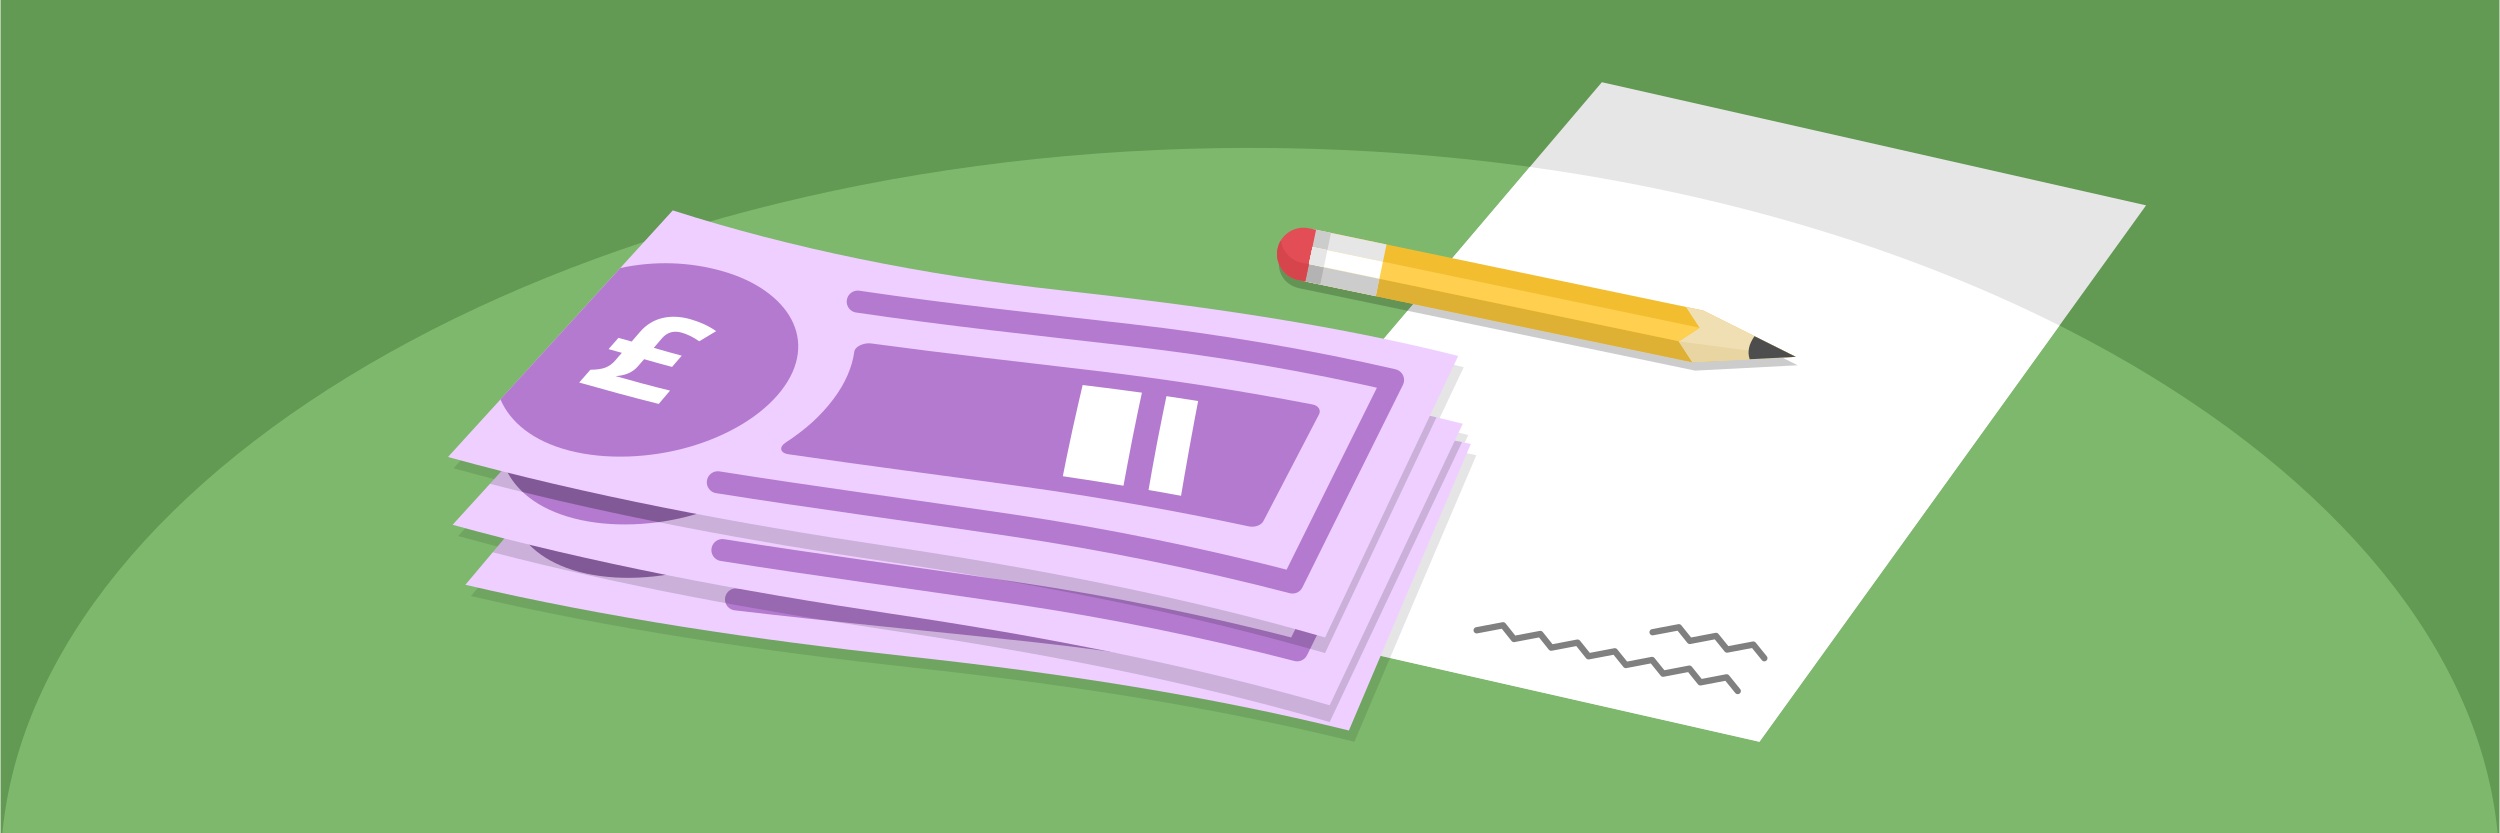 <?xml version="1.0" encoding="UTF-8"?>
<!DOCTYPE svg PUBLIC "-//W3C//DTD SVG 1.1//EN" "http://www.w3.org/Graphics/SVG/1.1/DTD/svg11.dtd">
<!-- Creator: CorelDRAW 2018 (64-Bit) -->
<svg xmlns="http://www.w3.org/2000/svg" xml:space="preserve" width="1500px" height="500px" version="1.1" style="shape-rendering:geometricPrecision; text-rendering:geometricPrecision; image-rendering:optimizeQuality; fill-rule:evenodd; clip-rule:evenodd"
viewBox="0 0 150025.6 50029.5"
 xmlns:xlink="http://www.w3.org/1999/xlink">
 <defs>
  <style type="text/css">
   <![CDATA[
    .str0 {stroke:gray;stroke-width:378.1;stroke-linecap:round;stroke-linejoin:round;stroke-miterlimit:2.613}
    .str1 {stroke:#B37ACF;stroke-width:1323.5;stroke-linecap:round;stroke-linejoin:round;stroke-miterlimit:2.613}
    .fil4 {fill:none}
    .fil22 {fill:none}
    .fil14 {fill:#4D4D4D}
    .fil0 {fill:#629953}
    .fil1 {fill:#7DB86C}
    .fil18 {fill:#B37ACF}
    .fil9 {fill:#B3B3B3}
    .fil8 {fill:#CCCCCC}
    .fil11 {fill:#D6454C}
    .fil7 {fill:#DEB033}
    .fil10 {fill:#E34D55}
    .fil2 {fill:#E6E6E6}
    .fil13 {fill:#E8D5A2}
    .fil17 {fill:#EFCFFF}
    .fil12 {fill:#F0DFB2}
    .fil6 {fill:#F2BE30}
    .fil15 {fill:#FFD04F}
    .fil3 {fill:white}
    .fil20 {fill:#B37ACF;fill-rule:nonzero}
    .fil19 {fill:white;fill-rule:nonzero}
    .fil16 {fill:black;fill-opacity:0.102}
    .fil21 {fill:black;fill-opacity:0.149}
    .fil5 {fill:black;fill-opacity:0.2}
   ]]>
  </style>
 </defs>
 <g id="Layer_x0020_1">
  <g id="_2328225315456">
   <g>
    <rect class="fil0" width="150025.6" height="50029.5"/>
    <path class="fil1" d="M109.9 50029.5l149805.7 0c-2106.5,-22064.8 -34834.9,-41150.4 -74902.8,-41150.4 -40067.9,0 -72796.3,19085.6 -74902.9,41150.4z"/>
   </g>
   <g>
    <g>
     <g>
      <polygon class="fil2" points="69449.6,36331.9 105597.2,44533.1 128809.5,12328.5 96137.2,4935.8 "/>
      <path class="fil3" d="M69449.6 36331.8l36147.6 8201.3 18011.3 -24988.8c-9012,-4527.8 -19861.1,-7874.4 -31795.5,-9521.3l-22363.4 26308.8z"/>
      <g>
       <path class="fil4 str0" d="M88621.3 37839.5c525.6,-99.2 1051.2,-198.3 1585,-299.4 214.2,275.1 436.6,548.2 654.9,821.3 525.7,-101 1051.3,-200.1 1581,-299.3 218.3,273.1 436.7,546.3 655,819.4 525.7,-99.1 1051.3,-200.2 1580.9,-301.2 214.4,275 436.7,548.2 659.1,821.3 525.6,-99.2 1047.2,-200.2 1576.9,-299.3 218.3,273.1 436.6,548.1 663.1,821.2 521.6,-101 1047.2,-200.1 1572.9,-301.2 218.3,273.2 440.7,548.2 663.1,821.3 525.6,-99.1 1047.2,-200.2 1576.8,-301.2 218.4,275 440.8,550 663.2,823.1 525.6,-99.1 1047.2,-202 1572.8,-301.1 218.3,273.1 440.7,548.1 667.1,821.2"/>
       <path class="fil4 str0" d="M99182.4 37955.4c525.6,-97.2 1051.2,-196.4 1576.9,-297.4 218.3,273.1 436.7,546.3 659,819.4 525.7,-99.2 1047.3,-198.3 1572.9,-299.3 218.3,273.1 440.7,546.2 663.1,817.5 525.6,-97.3 1047.2,-198.3 1572.9,-297.5 218.3,273.2 440.7,546.3 663.1,817.6"/>
      </g>
     </g>
     <g>
      <path class="fil5" d="M102334 19150.8l5559.6 2778.7c-2051.3,107.1 -4102.6,214.2 -6153.9,321.2l-23730.2 -4936.6c-2097.1,-437.6 -1382.8,-3525.2 647.4,-3102.8l23677.1 4939.5z"/>
      <g>
       <path class="fil6" d="M77107.1 15023.2l0 0c178,-853.3 1021.7,-1405.8 1875,-1227.8l23238 4847.9 5559.7 2778.7 -6206.9 324 -23238.1 -4847.9c-853.2,-178 -1405.7,-1021.7 -1227.7,-1874.9z"/>
       <polygon class="fil7" points="103254.4,21658.2 101572.9,21746 78334.8,16898.1 78550.6,15863.9 103382.5,21044.3 "/>
       <path class="fil2" d="M77107.1 15023.2l0 -0.1c178,-853.2 1021.7,-1405.7 1875,-1227.7l4226.9 881.8 -647.3 3102.7 -4226.9 -881.8c-853.2,-178 -1405.7,-1021.7 -1227.7,-1874.9z"/>
       <polygon class="fil8" points="82777.4,16745.7 82561.7,17779.9 78334.8,16898.1 78550.6,15863.9 "/>
       <polygon class="fil8" points="78982.1,13795.4 79874.7,13981.7 79227.4,17084.3 78334.8,16898.1 "/>
       <polygon class="fil9" points="79443.2,16050.1 79227.4,17084.3 78334.8,16898.1 78550.6,15863.9 "/>
       <path class="fil10" d="M76668.1 14931.6l0 -0.1c178,-853.2 1021.7,-1405.6 1875,-1227.6l439 91.5 -647.3 3102.7 -439 -91.5c-853.3,-178.1 -1405.7,-1021.8 -1227.7,-1875z"/>
       <path class="fil11" d="M76668.1 14931.6l0 -0.1c37.8,-181 105.7,-348.6 197.1,-498.5 88.8,645.7 574.2,1199.1 1246.3,1339.3l439.1 91.6 -215.8 1034.2 -439 -91.5c-853.3,-178.1 -1405.7,-1021.8 -1227.7,-1875z"/>
       <line class="fil4" x1="101572.9" y1="21746" x2="100754.4" y2= "20496" />
       <line class="fil4" x1="102004.3" y1="19677.5" x2="100754.4" y2= "20496" />
       <line class="fil4" x1="102004.3" y1="19677.5" x2="101185.9" y2= "18427.5" />
       <polygon class="fil12" points="102004.3,19677.5 100754.4,20496 101572.9,21746 107779.8,21422 102220.1,18643.3 101185.9,18427.5 "/>
       <polygon class="fil13" points="100754.4,20496 101572.9,21746 107779.8,21422 "/>
       <path class="fil14" d="M105012 21566.5l2767.8 -144.5c-826.4,-413 -1652.8,-826.1 -2479.1,-1239 -327.5,461.1 -445.8,922.2 -288.7,1383.5z"/>
      </g>
      <polygon class="fil15" points="78766.4,14829.6 102004.4,19677.4 100771.4,20484.8 78548.6,15848.7 "/>
      <polygon class="fil3" points="78766.4,14829.6 82993.2,15711.4 82780.4,16731.5 78548.6,15848.7 "/>
      <polygon class="fil2" points="79658.9,15015.8 79446.1,16035.9 78553.6,15849.7 78766.4,14829.6 "/>
      <line class="fil4" x1="102004.4" y1="19677.4" x2="100771.4" y2= "20484.8" />
     </g>
    </g>
    <g>
     <path class="fil16" d="M87640 27131.4c320.9,64.5 641.3,130.2 961,197.5 -1221.9,2868.3 -2446.4,5738.1 -3665.9,8604.9 -1218.6,2864.4 -2438,5733.8 -3654,8599.3 -8532.3,-2110.8 -17392.3,-3458 -26481.3,-4447.5 -9155.7,-996.7 -18118.7,-2329.9 -26560.4,-4300.7 778.7,-925.9 1558.2,-1852.7 2338.2,-2779.7 -1043.1,-264.9 -2078.6,-538.6 -3105.8,-821.6 977.4,-1073.2 1956,-2147.4 2935.2,-3222 -1078.9,-273.2 -2149.7,-555.8 -3211.7,-848.4 2244,-2464 4494,-4933.1 6744.1,-7399.7 2250,-2466.5 4500.1,-4935.7 6750.2,-7404.8 7162.6,2294.8 15027.6,3882.7 23282.9,4794.7 8247.6,911.1 16253.8,2023 23871.2,3943.4 -566.8,1197.1 -1134.1,2394.4 -1701.3,3591.7 662.1,153.9 1321.4,313.3 1977.8,478.7l-480.2 1014.2z"/>
     <g>
      <path class="fil17" d="M40807.3 19781.7c7247.6,2010.2 15169.3,3286.4 23454.1,3871.8 8277.1,584.7 16321,1379.7 24008.4,2997.9 -1222.1,2868.3 -2446.5,5738 -3666,8604.8 -1218.6,2864.5 -2438,5733.9 -3654,8599.4 -8532.3,-2110.9 -17392.4,-3458 -26481.3,-4447.5 -9155.8,-996.8 -18118.7,-2330 -26560.5,-4300.7 2145,-2550.7 4295.8,-5106.7 6446.8,-7660.1 2150.9,-2553.5 4301.7,-5109.5 6452.5,-7665.6z"/>
      <path class="fil4 str1" d="M52119.6 24815.7c5418.9,584 10937.3,950.9 16429.6,1362.6 5423.2,406.6 10719.8,1100.7 15868.8,2072.5 -926,2063.7 -1848.9,4128.4 -2778,6191.1 -929,2062.4 -1845.9,4129.8 -2771.9,6193.5 -5546.5,-1202.4 -11232.7,-2142.3 -17049.7,-2772.5 -5881,-637.1 -11797.4,-1181.2 -17663.9,-1878.4"/>
      <path class="fil18" d="M52744.6 27729.1c4496.3,430.5 9027.9,761.9 13530.8,1120.4 4478.1,356.7 8865.8,873.7 13171,1535 -521.6,1085.5 -1048.8,2168.9 -1564.8,3256.5 -514.9,1085.5 -1031,2170.5 -1546.5,3255.7 -4473.1,-762.4 -9033.9,-1380.5 -13668.4,-1833.5 -4675.9,-457 -9375.3,-868.9 -14056.2,-1361.4 1210.1,-863.8 2218.6,-1837.7 2938.6,-2895 719.9,-1057.4 1112.9,-2096.8 1195.5,-3077.7z"/>
      <path class="fil18" d="M43951.3 23314c2013.4,490.2 3525.1,1496.3 4235.3,2732.3 717.2,1248.1 658.3,2758.1 -449.3,4297.8 -1107.5,1539.7 -3067.2,2817.1 -5351.6,3578 -2304.5,767.6 -4973.8,999.7 -7214.7,513.4 -2240.8,-486.2 -3619.4,-1586.4 -4254.3,-2908.5 1148.1,-1359.1 2291.7,-2719.2 3438.1,-4079.7 1143.7,-1357.5 2290,-2720.7 3437.9,-4082.4 2042.9,-524.6 4145.3,-541 6158.6,-50.9z"/>
      <path class="fil19" d="M41368.6 27075.2c464.8,113.4 873.1,283.7 1234.3,515.7 -266.3,172.2 -526.6,344.1 -786.8,516.1 -298.8,-188.3 -589.4,-317.4 -852.6,-379.5 -184,-43.3 -355.4,-47.5 -515.8,5 -151.3,49.6 -289.8,146.5 -401.4,285.3 -131.4,163.3 -260.3,325.9 -387.4,487.5 453.5,110.4 894.9,221.2 1348,321.4 -150.6,182.9 -288.9,370.6 -439.4,553.6 -453.1,-97.6 -894.3,-205.8 -1347.8,-316.3 -92.3,121.7 -193.1,239.3 -289.3,360.4 -227.6,286.8 -576.8,456.5 -1042.4,500.5 858,207.4 1733.8,408.8 2627.2,589.1 -173.5,217.2 -340.9,436.8 -514.3,656.6 -1297.2,-264.3 -2571.7,-570.6 -3833.9,-869.7 167.7,-209.4 335.4,-421.3 509.2,-630.9 308.9,-14.7 545.6,-58.3 717,-133.5 162.8,-71.4 328,-193.6 459,-364.5 94.1,-122.8 190.6,-246.2 295,-368.4 -214.4,-50.5 -428.8,-101.1 -643.3,-151.6 156.6,-185.8 301,-371.1 451.4,-556.7 208.3,48.3 422.9,101.3 637.3,151.9 127,-164.1 260.7,-328 393.2,-492.8 272.4,-338.7 620.4,-570.6 1023,-684.5 419.7,-118.7 874.7,-113.1 1359.8,5.3z"/>
      <g>
       <path class="fil3" d="M65898.1 28823.4c1193.2,91.4 2380.5,185.6 3568.3,292.7 -187.9,1082.5 -372.5,2167 -544.9,3259.8 -172.2,1091.6 -326.1,2193.9 -488.7,3301.2 -1219.7,-146.8 -2444.9,-278.1 -3670,-409.3 169.6,-1084.4 342.5,-2164.4 533.7,-3236.3 191.4,-1073 394.9,-2140.2 601.6,-3208.1z"/>
       <path class="fil3" d="M70946.5 29247.5c639.9,64.5 1273.9,134.4 1907.8,201.7 -168.7,1107.5 -332.5,2214.6 -487.9,3321.7 -157.2,1119.7 -305.8,2244.5 -449.3,3374.1 -647.4,-100.2 -1306.5,-192.2 -1965.4,-276.5 150.3,-1111.9 294.3,-2222.2 463.4,-3325.8 168.7,-1101.1 350,-2202.7 531.4,-3295.2z"/>
      </g>
      <path class="fil20" d="M53037 27294.1c4490.1,428.2 8997,754.4 13499.9,1106.3 4459.3,348.6 8834.7,857 13121.3,1508.7 348.3,58.1 522.6,320.7 399.2,579.6 -515.2,1090.4 -1024.9,2178.4 -1540,3265.7 -515.7,1088.3 -1030.9,2175.7 -1540.2,3263.2 -123.2,261.5 -511.6,418 -872.3,352.7 -4485.6,-772.2 -9052.8,-1396.9 -13705.7,-1857.7 -4682.3,-463.7 -9394,-881 -14093.3,-1377.9 -371.9,-41.8 -532.6,-268.9 -366.1,-509 40,-63.2 104.5,-119.6 169.4,-168.4 578.6,-410.3 1101.6,-844.1 1569.3,-1296.2 455.5,-454.2 861.6,-929.6 1206.1,-1428.2 344.5,-496 604.5,-983.5 792,-1460.5 193,-492.6 313.5,-974.6 355.3,-1453.6 21,-236.9 357.9,-465.7 750.3,-519.7 90.6,-11.3 181.6,-12.3 254.8,-5zm25555.9 3455.1c-4066.6,-611.6 -8222.9,-1094.4 -12444.8,-1435.3 -4248,-343.1 -8535.6,-658.4 -12781.8,-1057.7 -66,326 -168.4,653.3 -294.6,991.8 -203.3,539.3 -491.2,1086.9 -864.4,1627.7 -372.8,548.4 -813,1081.6 -1327.2,1586.9 -321.5,312.9 -655.3,621.2 -1020.2,910.1 4400.1,452.3 8824.5,831 13208.4,1253.9 4353.3,419.9 8639.5,985.2 12849,1681.1 442.8,-928.4 894.3,-1850.8 1340.8,-2778.1 445.3,-924.6 891.9,-1851.9 1334.8,-2780.4z"/>
     </g>
     <g>
      <path class="fil21" d="M87744.3 26542.3c-1319.5,2786.4 -2641.3,5574.2 -3958.2,8359.2 -1330.7,2814 -2662.4,5633.1 -3990.6,8448.3 -8442.3,-2446 -17242.3,-4141.9 -26285.1,-5489.5 -8239.7,-1227.8 -16310.9,-2724.6 -23962,-4703.2 1600.5,-1902.5 3203.4,-3806.9 4806.4,-5709.8 2150.9,-2553.5 4301.7,-5109.5 6452.5,-7665.6 7247.6,2010.2 15169.2,3286.4 23454.1,3871.7 8088.8,571.5 15954.7,1343.8 23482.9,2888.9z"/>
      <path class="fil22" d="M52119.6 24815.7c5418.9,584 10937.3,950.9 16429.6,1362.6 5423.2,406.6 10719.8,1100.7 15868.8,2072.5 -926,2063.6 -1848.9,4128.4 -2778,6191.1 -929,2062.4 -1845.8,4129.8 -2771.9,6193.5 -5546.5,-1202.4 -11232.7,-2142.3 -17049.7,-2772.5 -5881,-637.1 -11797.4,-1181.2 -17663.9,-1878.3"/>
      <path class="fil21" d="M52744.5 27729.1c4496.5,430.5 9028,761.9 13530.9,1120.5 4478.1,356.6 8865.8,873.6 13171,1534.9 -521.6,1085.5 -1048.9,2168.9 -1564.7,3256.5 -515.1,1085.5 -1031.1,2170.5 -1546.6,3255.7 -4473.1,-762.4 -9033.9,-1380.5 -13668.4,-1833.5 -4675.9,-457 -9375.3,-868.9 -14056.3,-1361.4 1210.2,-863.8 2218.7,-1837.7 2938.7,-2895 719.9,-1057.5 1112.9,-2096.8 1195.4,-3077.7z"/>
      <path class="fil21" d="M43951.3 23314c2013.4,490.2 3525.1,1496.3 4235.3,2732.3 717.2,1248 658.3,2758.1 -449.3,4297.8 -1107.5,1539.7 -3067.2,2817.1 -5351.6,3578 -2304.5,767.6 -4973.8,999.7 -7214.7,513.5 -2240.8,-486.3 -3619.4,-1586.5 -4254.3,-2908.6 1148,-1359.1 2291.7,-2719.2 3438.1,-4079.7 1143.7,-1357.5 2290,-2720.7 3437.9,-4082.4 2042.9,-524.6 4145.3,-541 6158.6,-50.9z"/>
      <path class="fil21" d="M41368.6 27075.2c464.8,113.4 873.1,283.6 1234.3,515.7 -266.3,172.2 -526.6,344.1 -786.8,516.1 -298.8,-188.4 -589.4,-317.4 -852.6,-379.4 -184,-43.5 -355.4,-47.6 -515.8,4.9 -151.3,49.6 -289.8,146.5 -401.4,285.3 -131.4,163.3 -260.3,325.9 -387.4,487.5 453.5,110.4 894.9,221.2 1348,321.4 -150.6,182.9 -288.9,370.6 -439.4,553.6 -453,-97.6 -894.3,-205.9 -1347.8,-316.3 -92.3,121.8 -193.1,239.3 -289.3,360.4 -227.6,286.8 -576.8,456.5 -1042.4,500.5 858,207.4 1733.9,408.8 2627.2,589.1 -173.6,217.2 -340.9,436.8 -514.3,656.6 -1297.2,-264.3 -2571.8,-570.6 -3833.9,-869.7 167.7,-209.4 335.4,-421.3 509.2,-630.9 308.9,-14.7 545.6,-58.3 717,-133.5 162.8,-71.4 328,-193.6 459,-364.5 94.1,-122.8 190.6,-246.2 295,-368.4 -214.4,-50.5 -428.8,-101.1 -643.3,-151.6 156.6,-185.8 301,-371.1 451.4,-556.7 208.3,48.3 422.9,101.3 637.3,151.9 127,-164.1 260.7,-328 393.2,-492.8 272.5,-338.7 620.4,-570.6 1023,-684.5 419.7,-118.7 874.7,-113.1 1359.8,5.3z"/>
      <path class="fil21" d="M65898.1 28823.4c1193.2,91.4 2380.5,185.6 3568.3,292.7 -187.9,1082.5 -372.5,2167 -544.9,3259.8 -172.2,1091.6 -326.1,2193.9 -488.7,3301.2 -1219.7,-146.8 -2444.9,-278.1 -3670,-409.3 169.6,-1084.4 342.5,-2164.4 533.7,-3236.3 191.4,-1073 394.9,-2140.2 601.6,-3208.1z"/>
      <path class="fil21" d="M70946.5 29247.5c639.9,64.5 1273.9,134.4 1907.8,201.7 -168.7,1107.5 -332.5,2214.6 -487.9,3321.7 -157.2,1119.7 -305.8,2244.5 -449.4,3374.1 -647.3,-100.2 -1306.4,-192.2 -1965.3,-276.4 150.3,-1112 294.4,-2222.2 463.4,-3325.9 168.7,-1101 350,-2202.7 531.4,-3295.2z"/>
      <path class="fil21" d="M53037 27294.1c4490.2,428.2 8997,754.4 13499.9,1106.3 4459.3,348.6 8834.7,856.9 13121.3,1508.7 348.3,58.1 522.6,320.7 399.2,579.6 -515.2,1090.4 -1024.9,2178.4 -1540,3265.7 -515.7,1088.3 -1030.9,2175.7 -1540.2,3263.2 -123.2,261.5 -511.6,417.9 -872.3,352.7 -4485.6,-772.2 -9052.8,-1396.9 -13705.7,-1857.7 -4682.3,-463.7 -9394,-881 -14093.3,-1377.9 -372,-41.8 -532.6,-268.9 -366.1,-509.1 40,-63.1 104.5,-119.5 169.4,-168.3 578.6,-410.3 1101.6,-844.1 1569.3,-1296.2 455.5,-454.2 861.6,-929.6 1206.1,-1428.2 344.5,-496 604.5,-983.6 792,-1460.5 193,-492.6 313.5,-974.6 355.3,-1453.6 21,-236.9 357.9,-465.7 750.3,-519.7 90.6,-11.3 181.6,-12.4 254.8,-5zm25555.8 3455.1c-4066.5,-611.6 -8222.8,-1094.4 -12444.7,-1435.3 -4248,-343.1 -8535.6,-658.4 -12781.8,-1057.7 -66,326 -168.4,653.3 -294.6,991.9 -203.3,539.1 -491.2,1086.8 -864.4,1627.6 -372.9,548.4 -813,1081.6 -1327.2,1586.9 -321.5,312.9 -655.3,621.2 -1020.2,910.2 4400.1,452.2 8824.5,830.9 13208.4,1253.8 4353.3,419.9 8639.6,985.2 12849,1681 442.8,-928.3 894.3,-1850.7 1340.8,-2778 445.4,-924.6 891.9,-1851.9 1334.7,-2780.4z"/>
     </g>
     <path class="fil17" d="M40634.8 16701.6c7162.5,2294.8 15027.6,3882.7 23282.9,4794.6 8247.6,911.2 16253.8,2023 23871.3,3943.5 -1334.3,2817.8 -2671.1,5637 -4002.9,8453.4 -1330.7,2814.1 -2662.4,5633.1 -3990.6,8448.4 -8442.3,-2446.1 -17242.3,-4142 -26285.1,-5489.5 -9109.2,-1357.5 -18012.6,-3043.5 -26369.9,-5345.9 2243.9,-2464 4494,-4933.2 6744.1,-7399.7 2250,-2466.5 4500.1,-4935.7 6750.2,-7404.8z"/>
     <path class="fil4 str1" d="M51739.5 22178.3c5391.6,797.4 10891.2,1381.9 16362.9,2010.1 5402.9,620.4 10668.1,1523.1 15774.7,2697.4 -1006.8,2025.5 -2010.5,4052.2 -3020.3,6076.6 -1009.7,2024.1 -2007.5,4053.7 -3014.2,6079.2 -5494.8,-1420.4 -11139.4,-2584.1 -16927,-3443.4 -5851.3,-868.8 -11741.6,-1646.1 -17576,-2574.3"/>
     <path class="fil18" d="M52248.9 25114c4475.9,607.7 8990.8,1117.8 13476.1,1653.8 4460.5,533.1 8824.3,1223 13100.1,2053.8 -564.1,1064 -1133.6,2125.8 -1692.1,3192.2 -557.4,1064.2 -1116,2128 -1673.9,3192.1 -4439.5,-938.4 -8972.4,-1736.1 -13585.3,-2371.7 -4654.3,-641.3 -9333.8,-1238.4 -13991.6,-1915.3 1243.3,-815.3 2289.5,-1748.7 3050.7,-2776.8 761.1,-1028.1 1194.7,-2051.2 1316,-3028.1z"/>
     <path class="fil18" d="M43636.9 20355.3c1992.4,569.2 3463.2,1634.3 4124,2897.3 667.4,1275.4 548.9,2781.9 -618.6,4276.7 -1167.5,1494.8 -3176,2693.9 -5488.7,3364 -2333,676 -5009.4,802.5 -7229.3,228.2 -2219.8,-574.4 -3554,-1728.2 -4136.2,-3074.3 1200.9,-1312.7 2397.3,-2626.6 3596.5,-3940.8 1196.4,-1311.2 2395.6,-2628.1 3596.4,-3943.4 2062,-443.6 4163.4,-377 6155.9,192.3z"/>
     <path class="fil19" d="M40907.7 24011.6c459.8,131.7 861.2,317.9 1212.9,564 -272.9,161.5 -539.7,323.1 -806.6,484.6 -291.1,-200 -576.3,-340.4 -837,-412.8 -182,-50.6 -353.1,-61.6 -515.5,-15.4 -153.1,43.6 -295.4,134.9 -412.4,269.2 -137.6,158 -272.9,315.4 -406.3,471.8 448.8,128.2 885.5,256.4 1334.2,374.3 -157.6,176.9 -303.2,359 -460.9,535.9 -448.8,-115.4 -885.4,-241 -1334.3,-369.2 -97,118 -202.3,231.4 -303.2,348.7 -238.8,277.6 -594.3,433.4 -1061.3,459 849.1,241 1716.3,476.9 2601.8,692.2 -182,210.3 -357.8,423.1 -539.8,635.9 -1285.7,-315.4 -2547.2,-671.8 -3796.6,-1020.5 175.9,-202.5 351.8,-407.6 533.7,-610.2 309.3,-2.5 547.5,-36.7 721.8,-105.1 165.4,-64.9 335.3,-180.5 473,-346.2 98.9,-118.9 200.2,-238.4 309.3,-356.4 -212.3,-58.9 -424.5,-117.9 -636.8,-176.8 163.7,-179.5 315.4,-359 473.1,-538.5 206.2,56.4 418.4,118 630.7,176.9 133.4,-159 273.5,-317.4 412.4,-476.9 285.6,-327.7 642.4,-545.6 1049.2,-643.5 424.1,-102.1 878.4,-78.5 1358.6,59z"/>
     <g>
      <path class="fil3" d="M65349 26726.8c1188.7,138.4 2371.3,279.4 3554,433.3 -230.5,1074.3 -457.8,2150.6 -673.2,3235.7 -215.2,1084 -412.4,2179.5 -618.6,3279.4 -1213,-194.9 -2432,-374.3 -3651,-553.8 212.2,-1076.9 427.7,-2149.3 661,-3212.7 233.6,-1064.7 479.1,-2123 727.8,-3181.9z"/>
      <path class="fil3" d="M70376.8 27349.8c636.7,89.8 1267.5,184.7 1898.2,277 -212.2,1099.9 -419.6,2199.7 -618.6,3299.8 -201.2,1112.6 -394.2,2230.7 -582.2,3353.7 -642.9,-125.6 -1297.9,-243.6 -1952.9,-353.8 194.1,-1105.1 381.9,-2208.9 594.4,-3305 212,-1093.5 436.6,-2187.1 661.1,-3271.7z"/>
     </g>
     <path class="fil20" d="M52558.2 24691c4469.8,605.1 8960.3,1108.9 13445.8,1638.4 4442,524.3 8794,1205.1 13051.5,2025.5 345.7,71.8 509.5,341 376.1,594.9 -558,1069.2 -1110.2,2136.2 -1667.8,3202.4 -558.3,1067.1 -1116,2133.2 -1667.9,3199.9 -133.4,256.3 -527.6,397.4 -885.5,317.9 -4451.6,-948.7 -8990.6,-1753.3 -13621.6,-2397.3 -4660.4,-648.2 -9352,-1251.3 -14028,-1933.3 -370,-56.4 -521.6,-289.7 -345.7,-523.1 42.5,-61.5 109.2,-115.3 175.9,-161.5 594.3,-387.1 1134.1,-799.9 1619.3,-1233.3 473,-435.8 897.6,-894.8 1261.5,-1379.4 363.8,-482 642.8,-958.9 849.1,-1428.1 212.2,-484.6 351.7,-961.5 412.4,-1438.4 30.3,-235.9 376,-451.3 770.2,-489.7 91,-7.7 181.9,-5.2 254.7,5.1zm25399.6 4461.3c-4039.2,-771.7 -8173.2,-1418.2 -12378.4,-1925.5 -4231.1,-510.6 -8502.9,-994.8 -12730.1,-1561.5 -78.8,323.1 -194,646.1 -333.5,979.4 -224.4,530.8 -533.7,1066.6 -927.9,1592.3 -394.2,533.3 -855.2,1048.7 -1388.9,1533.2 -333.5,300 -679.3,594.9 -1055.3,869.2 4378.9,625.7 8784.8,1178.7 13148.6,1774.3 4333.3,591.5 8593.9,1325.6 12772.6,2187.1 479.1,-910.2 966.7,-1814 1449.5,-2722.9 481.4,-906.4 964.3,-1815.3 1443.4,-2725.6z"/>
     <g>
      <path class="fil21" d="M86211.6 25054.8c-901.4,1902.8 -1802.8,3805.7 -2702,5707.2 -1330.7,2814.1 -2662.4,5633.1 -3990.6,8448.4 -8442.3,-2446.1 -17242.3,-4142 -26285.1,-5489.5 -8200.4,-1222 -16233.9,-2710.4 -23852.4,-4675 1499.8,-1646.1 3001.4,-3293.4 4503.1,-4939.5 2250,-2466.5 4500.1,-4935.7 6750.2,-7404.8 7162.5,2294.8 15027.6,3882.7 23282.9,4794.6 7680.3,848.5 15151.2,1871.2 22293.9,3558.6z"/>
      <path class="fil22" d="M51739.5 22178.3c5391.6,797.4 10891.2,1381.9 16362.9,2010.1 5402.9,620.4 10668.1,1523.1 15774.7,2697.4 -1006.8,2025.5 -2010.5,4052.2 -3020.3,6076.6 -965.1,1934.5 -1919.2,3874.1 -2880.7,5810.3"/>
      <path class="fil21" d="M52248.9 25114c4475.9,607.7 8990.8,1117.8 13476.1,1653.8 4460.5,533.1 8824.3,1223 13100.1,2053.8 -564.1,1064 -1133.6,2125.8 -1692.1,3192.2 -557.4,1064.2 -1116,2128 -1673.9,3192.1 -4439.5,-938.4 -8972.4,-1736.1 -13585.3,-2371.7 -4654.3,-641.3 -9333.8,-1238.4 -13991.6,-1915.3 1243.3,-815.3 2289.5,-1748.7 3050.7,-2776.8 761.1,-1028.1 1194.7,-2051.2 1316,-3028.1z"/>
      <path class="fil21" d="M39494.2 31347.6c-2754.6,-552.6 -5472.1,-1151.8 -8142.1,-1806.2 -479.8,-451.1 -831.8,-957.3 -1064,-1494.2 1200.9,-1312.7 2397.3,-2626.6 3596.5,-3940.8 1196.4,-1311.2 2395.6,-2628.1 3596.4,-3943.4 2062,-443.6 4163.4,-377 6155.9,192.3 1992.4,569.2 3463.2,1634.3 4124,2897.3 667.4,1275.4 548.9,2781.9 -618.6,4276.7 -1167.5,1494.8 -3176,2693.9 -5488.7,3364 -696.3,201.7 -1423.1,354.5 -2159.4,454.3z"/>
      <path class="fil21" d="M40907.7 24011.6c459.8,131.7 861.2,317.9 1212.9,564 -272.9,161.5 -539.7,323.1 -806.6,484.6 -291.1,-200 -576.3,-340.4 -837,-412.8 -182,-50.6 -353.1,-61.6 -515.5,-15.4 -153.1,43.6 -295.4,134.9 -412.4,269.2 -137.6,158 -272.9,315.4 -406.3,471.8 448.8,128.2 885.5,256.4 1334.2,374.3 -157.6,176.9 -303.2,359 -460.9,535.9 -448.8,-115.4 -885.4,-241 -1334.3,-369.2 -97,118 -202.3,231.4 -303.2,348.7 -238.8,277.6 -594.3,433.4 -1061.3,459 849.1,241 1716.3,476.9 2601.8,692.2 -182,210.3 -357.8,423.1 -539.8,635.9 -1285.7,-315.4 -2547.2,-671.8 -3796.6,-1020.5 175.9,-202.5 351.8,-407.6 533.7,-610.2 309.3,-2.5 547.5,-36.7 721.8,-105.1 165.4,-64.9 335.3,-180.5 473,-346.2 98.9,-118.9 200.2,-238.4 309.3,-356.4 -212.3,-58.9 -424.5,-117.9 -636.8,-176.8 163.7,-179.5 315.4,-359 473.1,-538.5 206.2,56.4 418.4,118 630.7,176.9 133.4,-159 273.5,-317.4 412.4,-476.9 285.6,-327.7 642.4,-545.6 1049.2,-643.5 424.1,-102.1 878.4,-78.5 1358.6,59z"/>
      <path class="fil21" d="M65349 26726.8c1188.7,138.4 2371.3,279.4 3554,433.3 -230.5,1074.3 -457.8,2150.6 -673.2,3235.7 -215.2,1084 -412.4,2179.5 -618.6,3279.4 -1213,-194.9 -2432,-374.3 -3651,-553.8 212.2,-1076.9 427.7,-2149.3 661,-3212.7 233.6,-1064.7 479.1,-2123 727.8,-3181.9z"/>
      <path class="fil21" d="M70376.8 27349.8c636.7,89.8 1267.5,184.7 1898.2,277 -212.2,1099.9 -419.6,2199.7 -618.6,3299.8 -201.2,1112.6 -394.2,2230.7 -582.2,3353.7 -642.9,-125.6 -1297.9,-243.6 -1952.9,-353.8 194.1,-1105.1 381.9,-2208.9 594.4,-3305 212,-1093.5 436.6,-2187.1 661.1,-3271.7z"/>
      <path class="fil21" d="M52558.2 24691c4469.8,605.1 8960.3,1108.9 13445.8,1638.4 4442,524.3 8794,1205.1 13051.5,2025.5 345.7,71.8 509.5,341 376.1,594.9 -558,1069.2 -1110.2,2136.2 -1667.8,3202.4 -558.3,1067.1 -1116,2133.2 -1667.9,3199.9 -133.4,256.3 -527.6,397.4 -885.5,317.9 -4451.6,-948.7 -8990.6,-1753.3 -13621.6,-2397.3 -4660.4,-648.2 -9352,-1251.3 -14028,-1933.3 -370,-56.4 -521.6,-289.7 -345.7,-523.1 42.5,-61.5 109.2,-115.3 175.9,-161.5 594.3,-387.1 1134.1,-799.9 1619.3,-1233.3 473,-435.8 897.6,-894.8 1261.5,-1379.4 363.8,-482 642.8,-958.9 849.1,-1428.1 212.2,-484.6 351.7,-961.5 412.4,-1438.4 30.3,-235.9 376,-451.3 770.2,-489.7 91,-7.7 181.9,-5.2 254.7,5.1zm25399.6 4461.3c-4039.2,-771.7 -8173.2,-1418.2 -12378.4,-1925.5 -4231.1,-510.6 -8502.9,-994.8 -12730.1,-1561.5 -78.8,323.1 -194,646.1 -333.5,979.4 -224.4,530.8 -533.7,1066.6 -927.9,1592.3 -394.2,533.3 -855.2,1048.7 -1388.9,1533.2 -333.5,300 -679.3,594.9 -1055.3,869.2 4378.9,625.7 8784.8,1178.7 13148.6,1774.3 4333.3,591.5 8593.9,1325.6 12772.6,2187.1 479.1,-910.2 966.7,-1814 1449.5,-2722.9 481.4,-906.4 964.3,-1815.3 1443.4,-2725.6z"/>
     </g>
     <path class="fil17" d="M40358.3 12631.2c7162.5,2294.7 15027.6,3882.7 23282.9,4794.6 8247.6,911.1 16253.8,2023 23871.3,3943.5 -1334.3,2817.7 -2671.1,5637 -4002.9,8453.4 -1330.7,2814.1 -2662.4,5633.1 -3990.6,8448.3 -8442.3,-2446 -17242.3,-4141.9 -26285.1,-5489.4 -9109.2,-1357.5 -18012.6,-3043.5 -26369.9,-5346 2243.9,-2463.9 4494,-4933.1 6744.1,-7399.6 2250,-2466.5 4500.1,-4935.7 6750.2,-7404.8z"/>
     <path class="fil4 str1" d="M51463 18107.9c5391.6,797.4 10891.2,1381.8 16362.9,2010.1 5403,620.4 10668.1,1523 15774.7,2697.3 -1006.8,2025.6 -2010.5,4052.2 -3020.3,6076.7 -1009.7,2024.1 -2007.5,4053.6 -3014.2,6079.2 -5494.8,-1420.5 -11139.4,-2584.1 -16927,-3443.5 -5851.3,-868.8 -11741.6,-1646 -17575.9,-2574.2"/>
     <path class="fil18" d="M51972.4 21043.6c4475.9,607.7 8990.8,1117.7 13476.1,1653.8 4460.5,533.1 8824.3,1223 13100.1,2053.7 -564,1064.1 -1133.6,2125.9 -1692.1,3192.2 -557.4,1064.3 -1116,2128.1 -1673.9,3192.2 -4439.5,-938.4 -8972.4,-1736.1 -13585.3,-2371.7 -4654.3,-641.3 -9333.7,-1238.4 -13991.6,-1915.3 1243.3,-815.4 2289.5,-1748.7 3050.7,-2776.8 761.1,-1028.2 1194.8,-2051.2 1316,-3028.1z"/>
     <path class="fil18" d="M43360.4 16284.9c1992.4,569.2 3463.2,1634.3 4124.1,2897.3 667.3,1275.4 548.8,2781.9 -618.7,4276.7 -1167.5,1494.8 -3176,2693.8 -5488.6,3363.9 -2333.1,676 -5009.5,802.6 -7229.4,228.2 -2219.8,-574.3 -3554,-1728.1 -4136.2,-3074.2 1200.9,-1312.7 2397.3,-2626.6 3596.5,-3940.8 1196.4,-1311.3 2395.6,-2628.1 3596.4,-3943.5 2062.1,-443.5 4163.4,-376.9 6155.9,192.4z"/>
     <path class="fil19" d="M41437.7 19170.5c578.5,165.7 1083.3,399.9 1525.7,709.5 -343.3,203.1 -678.9,406.4 -1014.5,609.5 -366.2,-251.5 -725,-428.1 -1052.8,-519.2 -229,-63.7 -444.2,-77.5 -648.4,-19.4 -192.7,54.8 -371.6,169.7 -518.8,338.7 -173.1,198.7 -343.2,396.6 -511.1,593.4 564.6,161.2 1113.8,322.5 1678.3,470.8 -198.4,222.5 -381.4,451.5 -579.8,674.1 -564.5,-145.2 -1113.7,-303.2 -1678.2,-464.5 -122.1,148.4 -254.6,291.2 -381.4,438.6 -300.4,349.2 -747.6,545.1 -1335,577.3 1068,303.2 2158.8,599.9 3272.6,870.8 -228.9,264.5 -450.1,532.1 -678.9,799.8 -1617.3,-396.7 -3204,-845 -4775.5,-1283.6 221.2,-254.7 442.5,-512.7 671.3,-767.5 389.1,-3.2 688.7,-46.2 907.8,-132.2 208.2,-81.7 421.9,-227.1 595,-435.4 124.4,-149.7 251.8,-299.9 389.1,-448.3 -267,-74.2 -534,-148.4 -801,-222.5 206,-225.8 396.7,-451.6 595,-677.3 259.4,71 526.4,148.4 793.4,222.5 167.8,-199.9 344,-399.3 518.7,-599.8 359.2,-412.2 808,-686.3 1319.7,-809.5 533.4,-128.3 1104.9,-98.7 1708.8,74.2z"/>
     <g>
      <path class="fil3" d="M65072.5 22656.4c1188.7,138.4 2371.3,279.4 3554,433.3 -230.5,1074.3 -457.8,2150.6 -673.2,3235.7 -215.2,1084 -412.4,2179.4 -618.6,3279.4 -1213,-194.9 -2432,-374.4 -3651,-553.8 212.2,-1076.9 427.7,-2149.3 661,-3212.7 233.6,-1064.7 479.1,-2123 727.8,-3181.9z"/>
      <path class="fil3" d="M70100.3 23279.4c636.8,89.8 1267.5,184.6 1898.3,276.9 -212.3,1100 -419.7,2199.7 -618.7,3299.9 -201.2,1112.5 -394.2,2230.6 -582.2,3353.7 -642.9,-125.6 -1297.9,-243.6 -1952.9,-353.8 194.1,-1105.1 381.9,-2208.9 594.4,-3305 212,-1093.5 436.7,-2187.1 661.1,-3271.7z"/>
     </g>
     <path class="fil20" d="M52281.7 20620.6c4469.8,605 8960.3,1108.9 13445.8,1638.3 4442,524.4 8794,1205.1 13051.5,2025.6 345.7,71.8 509.5,341 376.1,594.8 -558,1069.3 -1110.1,2136.3 -1667.8,3202.5 -558.3,1067.1 -1116,2133.2 -1667.9,3199.8 -133.4,256.4 -527.6,397.4 -885.5,318 -4451.6,-948.7 -8990.6,-1753.3 -13621.6,-2397.4 -4660.4,-648.1 -9352,-1251.2 -14028,-1933.2 -370,-56.4 -521.6,-289.7 -345.7,-523.1 42.5,-61.5 109.2,-115.3 175.9,-161.5 594.3,-387.2 1134.1,-800 1619.3,-1233.3 473,-435.8 897.6,-894.8 1261.5,-1379.4 363.9,-482 642.8,-959 849.1,-1428.1 212.3,-484.6 351.7,-961.5 412.4,-1438.4 30.3,-235.9 376,-451.3 770.2,-489.8 91,-7.7 182,-5.1 254.7,5.2zm25399.6 4461.3c-4039.2,-771.7 -8173.2,-1418.2 -12378.4,-1925.6 -4231.1,-510.5 -8502.9,-994.8 -12730.1,-1561.4 -78.8,323 -194,646.1 -333.5,979.4 -224.4,530.8 -533.7,1066.6 -927.9,1592.3 -394.2,533.3 -855.2,1048.6 -1388.9,1533.2 -333.5,300 -679.3,594.9 -1055.3,869.2 4378.9,625.6 8784.8,1178.7 13148.6,1774.3 4333.3,591.5 8593.9,1325.6 12772.6,2187.1 479.1,-910.2 966.7,-1814.1 1449.5,-2723 481.4,-906.3 964.3,-1815.2 1443.4,-2725.5z"/>
    </g>
   </g>
  </g>
 </g>
</svg>
